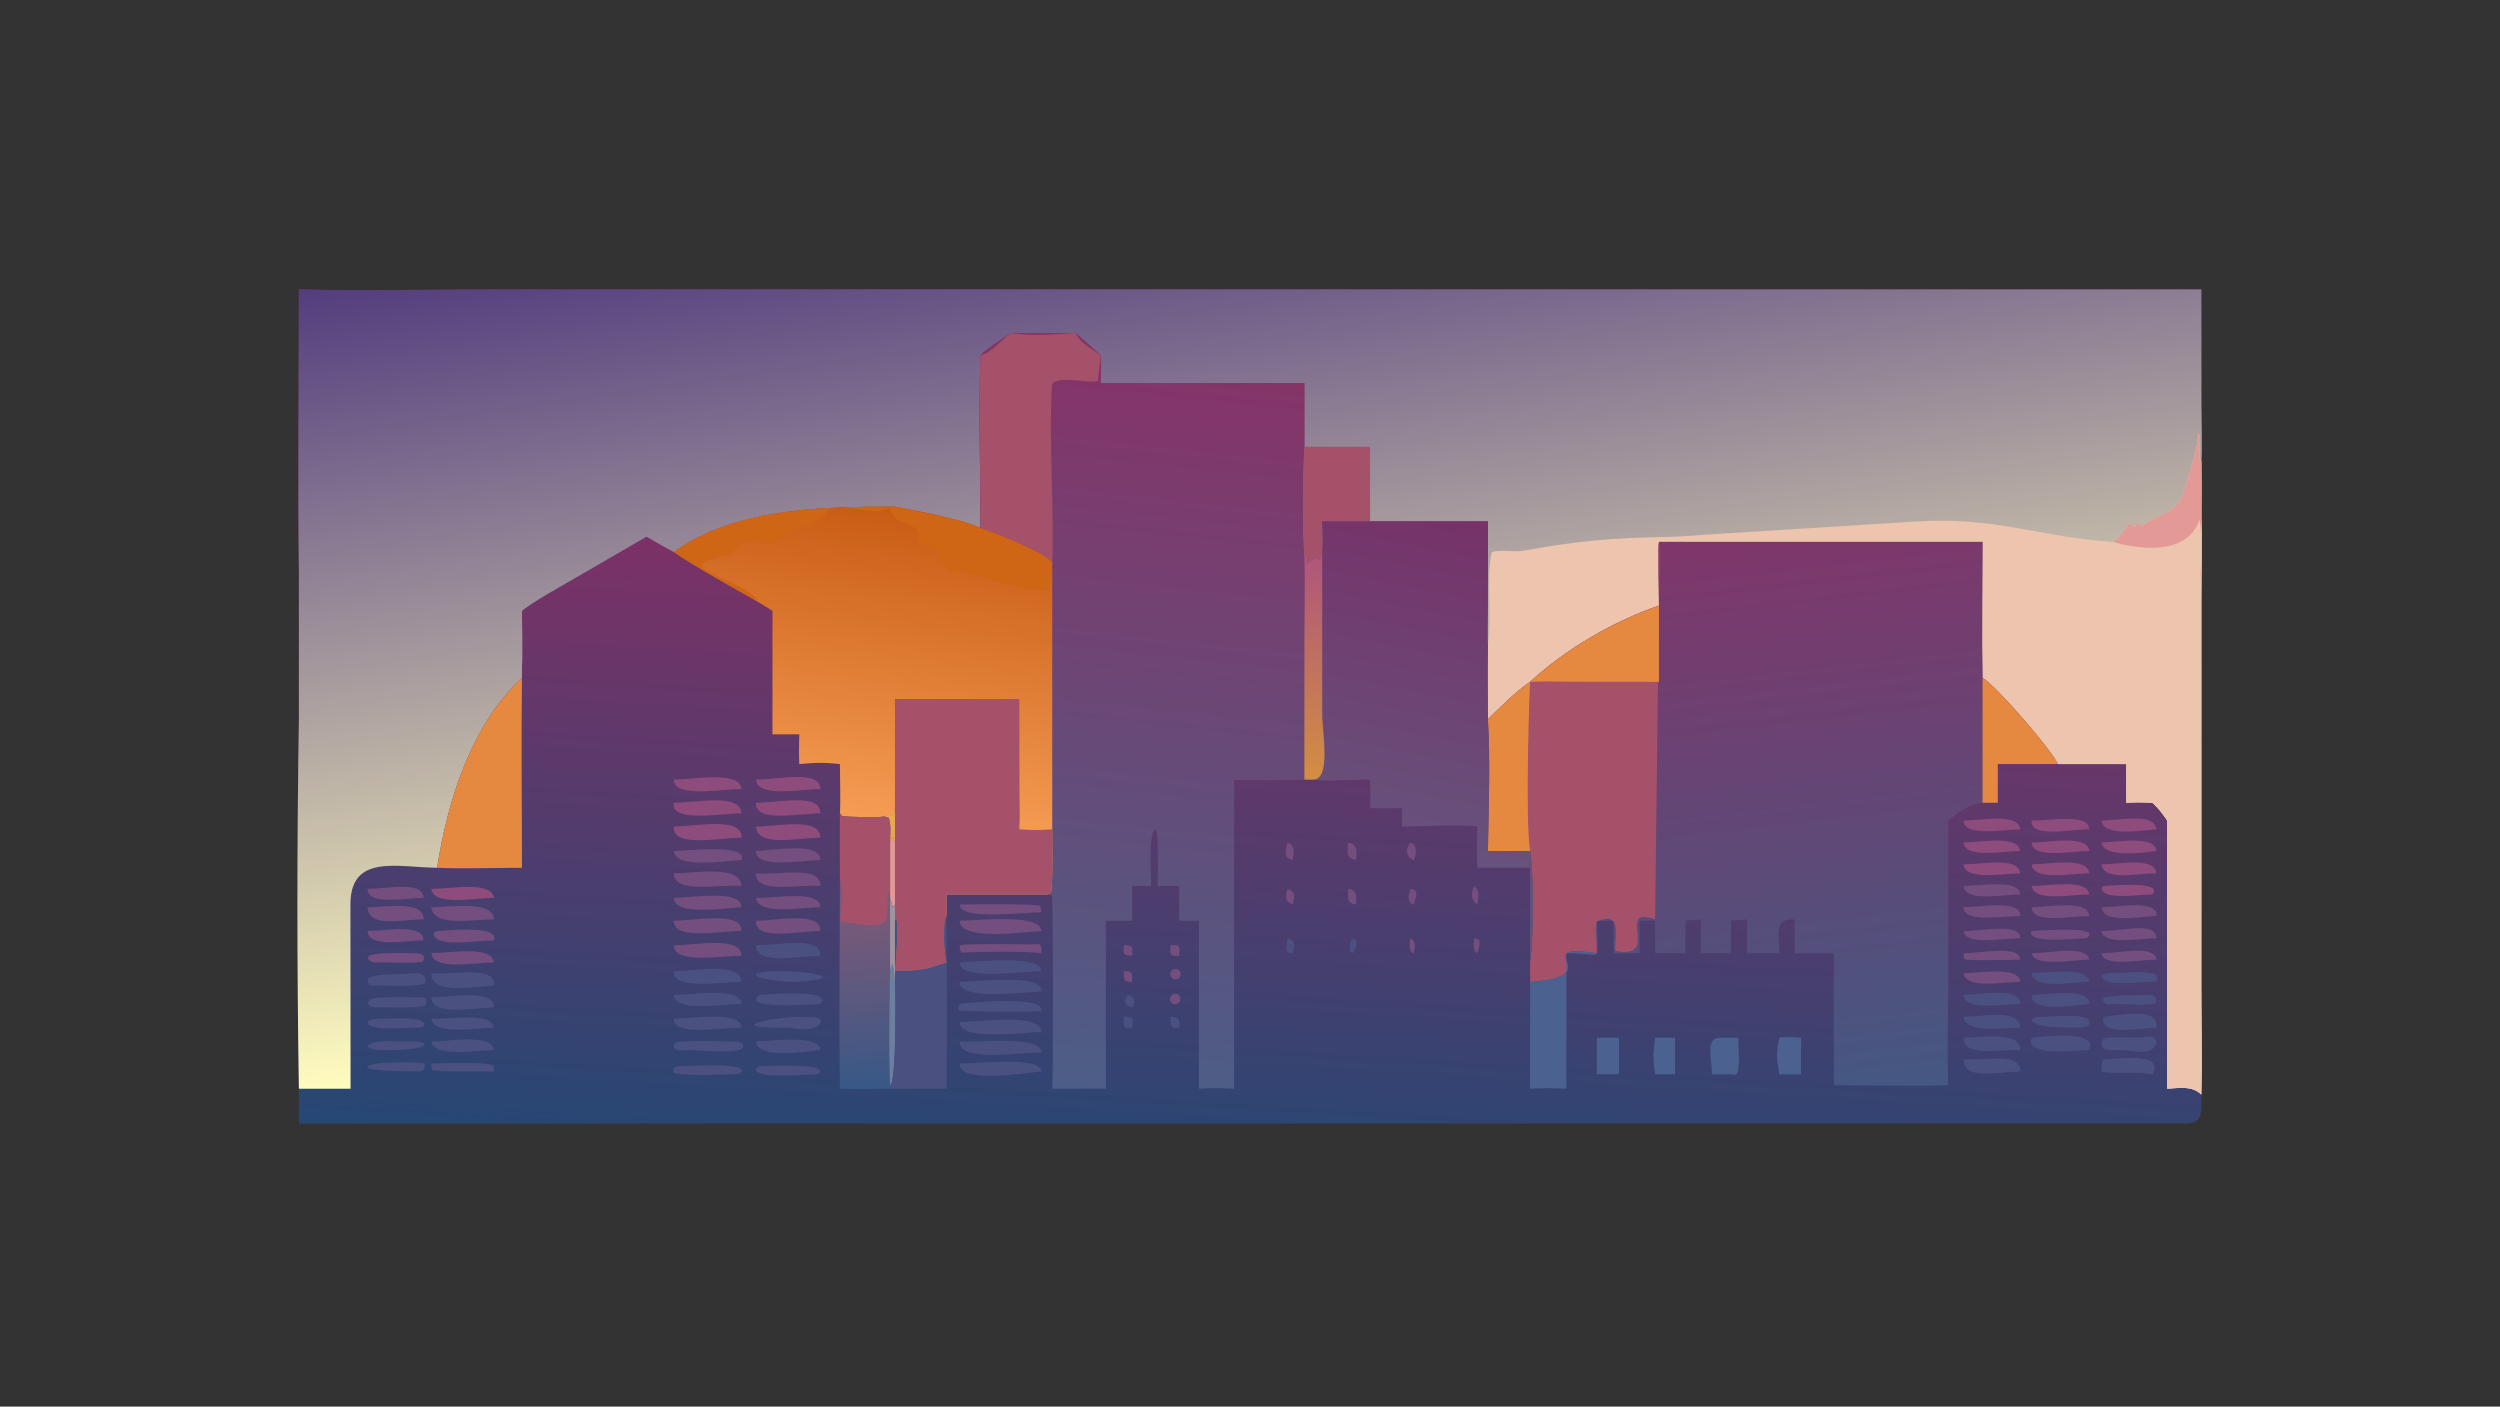<?xml version="1.0" encoding="UTF-8"?> <svg xmlns="http://www.w3.org/2000/svg" xmlns:xlink="http://www.w3.org/1999/xlink" width="3839" height="2160" viewBox="0 0 3839 2160"><rect x="0" y="0" width="3839" height="2160" fill="#333333" stroke="none"/><defs><linearGradient id="gradient_0" gradientUnits="userSpaceOnUse" x1="466.094" y1="209.923" x2="452.89" y2="428.718"><stop offset="0" stop-color="#7C3166"></stop><stop offset="1" stop-color="#264774"></stop></linearGradient></defs><path fill="url(#gradient_0)" transform="matrix(4.219 0 0 4.219 6.10352e-05 0)" d="M321.823 105.342L801.23 105.342L801.257 147.641C801.26 152.224 801.598 163.762 801.23 167.839C801.321 174.543 801.259 181.266 801.23 187.972C801.633 197.304 801.246 209.078 801.239 218.605L801.217 359.037C801.217 371.711 801.534 385.816 801.23 398.394C801.023 404.806 802.328 408.899 794.894 408.922L108.787 408.953L108.787 396.259C108.064 351.926 108.092 306.061 108.787 261.801L108.787 208.213C108.378 174.22 108.779 139.403 108.787 105.342C131.445 105.912 156.874 105.351 179.698 105.349L321.823 105.342Z"></path><defs><linearGradient id="gradient_1" gradientUnits="userSpaceOnUse" x1="427.542" y1="59.83" x2="468.498" y2="346.806"><stop offset="0" stop-color="#533D7E"></stop><stop offset="1" stop-color="#FFFCBF"></stop></linearGradient></defs><path fill="url(#gradient_1)" transform="matrix(4.219 0 0 4.219 6.10352e-05 0)" d="M321.823 105.342L801.23 105.342L801.257 147.641C801.26 152.224 801.598 163.762 801.23 167.839C801.321 174.543 801.259 181.266 801.23 187.972C801.633 197.304 801.246 209.078 801.239 218.605L801.217 359.037C801.217 371.711 801.534 385.816 801.23 398.394C797.722 395.055 793.351 396.038 788.815 396.259L788.815 298.661C786.986 296.004 785.778 294.367 783.406 292.169C779.902 292.023 777.41 291.994 773.912 292.169L773.912 278.097L749.027 278.097C746.363 272.552 726.839 249.873 721.6 246.709C721.281 230.556 721.584 213.445 721.6 197.216L603.817 197.216C603.371 199.479 603.856 216.881 603.817 220.438C586.95 226.306 570.09 236.113 556.922 248.173C551.468 251.913 546.359 257.169 541.563 261.801C541.538 252.81 541.427 243.661 541.563 234.684C541.27 232.538 541.52 223.372 541.525 220.74L541.563 189.742L498.677 189.742L481.234 189.742C481.287 192.571 481.537 198.347 481.234 200.925C480.835 201.851 480.139 204.44 480.39 204.065L480.4 203.655C478.592 202.663 477.366 203.837 476.019 204.992L475.48 204.831L475.277 200.804C475.104 201.45 474.881 202.199 474.753 202.837C473.992 193.901 474.039 171.672 474.753 162.625L474.753 139.48L400.686 139.48L400.686 129.421C398.043 126.832 394.443 123.964 391.539 121.236L368.098 121.236C365.97 122.44 358.012 127.606 356.845 129.421C356.204 148.954 356.844 172.288 356.845 192.22C349.612 188.847 334.101 186.11 325.738 184.435C299.414 184.36 267.428 184.958 245.251 200.925C241.748 199.064 238.72 197.39 235.334 195.329L207.853 211.265C202.161 214.584 195.091 218.392 189.981 222.314C189.996 228.243 190.31 237.26 189.981 242.933L189.981 246.709C171.477 263.783 162.847 291.683 159.098 315.845C144.993 315.74 127.61 310.612 127.547 329.063L127.594 396.259L108.787 396.259C108.064 351.926 108.092 306.061 108.787 261.801L108.787 208.213C108.378 174.22 108.779 139.403 108.787 105.342C131.445 105.912 156.874 105.351 179.698 105.349L321.823 105.342Z"></path><path fill="#EDC4AD" transform="matrix(4.219 0 0 4.219 6.10352e-05 0)" d="M768.866 197.216C770.539 196.929 773.68 192.156 774.885 190.596C776.528 190.692 776.31 193.314 777.731 190.534L777.852 190.292L779.619 191.485C784.909 186.922 792.571 187.171 794.776 178.974C796.039 174.28 800.733 161.637 799.904 157.652C801.973 158.731 799.336 165.611 801.23 167.839C801.321 174.543 801.259 181.266 801.23 187.972C801.633 197.304 801.246 209.078 801.239 218.605L801.217 359.037C801.217 371.711 801.534 385.816 801.23 398.394C797.722 395.055 793.351 396.038 788.815 396.259L788.815 298.661C786.986 296.004 785.778 294.367 783.406 292.169C779.902 292.023 777.41 291.994 773.912 292.169L773.912 278.097L749.027 278.097C746.363 272.552 726.839 249.873 721.6 246.709C721.281 230.556 721.584 213.445 721.6 197.216L603.817 197.216C603.371 199.479 603.856 216.881 603.817 220.438C586.95 226.306 570.09 236.113 556.922 248.173C551.468 251.913 546.359 257.169 541.563 261.801C541.538 252.81 541.427 243.661 541.563 234.684C543.212 225.063 540.825 210.968 542.865 201.148C544.167 199.913 551.944 200.897 553.713 200.576C574.706 196.771 586.265 195.822 606.62 195.423C614.354 195.272 621.885 194.451 629.591 194.058L696.721 189.869C726.062 187.794 742.561 195.564 768.866 197.216Z"></path><path fill="#E39996" transform="matrix(4.219 0 0 4.219 6.10352e-05 0)" d="M768.866 197.216C770.539 196.929 773.68 192.156 774.885 190.596C776.528 190.692 776.31 193.314 777.731 190.534L777.852 190.292L779.619 191.485C784.909 186.922 792.571 187.171 794.776 178.974C796.039 174.28 800.733 161.637 799.904 157.652C801.973 158.731 799.336 165.611 801.23 167.839C801.321 174.543 801.259 181.266 801.23 187.972L801.193 188.47C800.918 192.41 801.556 208.455 800.867 210.789C801.2 204.44 801.636 195.217 800.6 188.964C796.351 202.011 779.651 200.262 768.866 197.216Z"></path><path fill="#A45169" transform="matrix(4.219 0 0 4.219 6.10352e-05 0)" d="M474.753 162.625L498.677 162.625L498.677 189.742L481.234 189.742C481.287 192.571 481.537 198.347 481.234 200.925C480.835 201.851 480.139 204.44 480.39 204.065L480.4 203.655C478.592 202.663 477.366 203.837 476.019 204.992L475.48 204.831L475.277 200.804C475.104 201.45 474.881 202.199 474.753 202.837C473.992 193.901 474.039 171.672 474.753 162.625Z"></path><defs><linearGradient id="gradient_2" gradientUnits="userSpaceOnUse" x1="652.455" y1="192.277" x2="676.197" y2="398.313"><stop offset="0" stop-color="#80366A"></stop><stop offset="1" stop-color="#445882"></stop></linearGradient></defs><path fill="url(#gradient_2)" transform="matrix(4.219 0 0 4.219 6.10352e-05 0)" d="M603.817 197.216L721.6 197.216C721.584 213.445 721.281 230.556 721.6 246.709C726.839 249.873 746.363 272.552 749.027 278.097L727.133 278.097L727.133 292.169L721.6 292.169C716.335 292.838 713.241 295.424 709.108 298.661L709.083 359.136C709.053 370.716 708.715 383.471 709.108 395.008C695.956 395.415 680.864 394.993 667.506 395.008C667.504 379.091 667.316 362.816 667.506 346.932L653.158 346.932L653.158 334.612C644.813 334.46 647.885 340.523 647.626 346.932L635.869 346.932L635.869 334.612C633.958 334.777 631.907 334.996 630.008 335.111L630.008 346.932L619.046 346.932L619.046 334.612L613.485 335.111L613.485 346.932L602.421 346.932L602.421 335.111L596.792 335.111L596.792 346.932C593.675 346.973 590.4 347.079 587.297 346.932L587.297 335.111L581.213 335.111C581.416 338.52 581.74 343.542 581.213 346.932L581.213 346.932C555.225 343.17 586.172 355.625 556.922 357.361L556.922 350.297C558.226 340.81 558.355 319.196 556.922 309.755L541.563 309.755C541.818 294.937 542.49 276.526 541.563 261.801C546.359 257.169 551.468 251.913 556.922 248.173C570.09 236.113 586.95 226.306 603.817 220.438C603.856 216.881 603.371 199.479 603.817 197.216Z"></path><path fill="#A45169" transform="matrix(4.219 0 0 4.219 6.10352e-05 0)" d="M603.817 220.438C603.856 216.881 603.371 199.479 603.817 197.216C604.225 202.477 603.891 208.541 603.865 213.9L602.421 334.612C587.509 329.324 605.054 349.535 587.968 346.097C587.294 342 591.064 330.953 581.147 335.44C580.405 338.343 581.412 343.693 581.213 346.932C555.225 343.17 586.172 355.625 556.922 357.361L556.922 350.297C558.226 340.81 558.355 319.196 556.922 309.755L541.563 309.755C541.818 294.937 542.49 276.526 541.563 261.801C546.359 257.169 551.468 251.913 556.922 248.173C570.09 236.113 586.95 226.306 603.817 220.438Z"></path><path fill="#E68940" transform="matrix(4.219 0 0 4.219 6.10352e-05 0)" d="M603.817 220.438L603.817 248.173L573.099 248.139C568.035 248.126 561.874 247.879 556.922 248.173C556.786 248.364 554.999 297.917 556.922 309.755L541.563 309.755C541.818 294.937 542.49 276.526 541.563 261.801C546.359 257.169 551.468 251.913 556.922 248.173C570.09 236.113 586.95 226.306 603.817 220.438Z"></path><path fill="#E68940" transform="matrix(4.219 0 0 4.219 6.10352e-05 0)" d="M721.6 246.709C726.839 249.873 746.363 272.552 749.027 278.097L727.133 278.097L727.133 292.169L721.6 292.169L721.6 246.709Z"></path><defs><linearGradient id="gradient_3" gradientUnits="userSpaceOnUse" x1="436.717" y1="136.066" x2="408.481" y2="398.204"><stop offset="0" stop-color="#853468"></stop><stop offset="1" stop-color="#4C5E87"></stop></linearGradient></defs><path fill="url(#gradient_3)" transform="matrix(4.219 0 0 4.219 6.10352e-05 0)" d="M368.098 121.236L391.539 121.236C394.443 123.964 398.043 126.832 400.686 129.421L400.686 139.48L474.753 139.48L474.753 162.625C474.039 171.672 473.992 193.901 474.753 202.837C475.042 211.691 474.772 221.714 474.765 230.657L474.753 283.744C472.476 284.075 451.42 284.094 449.177 283.744L449.177 396.259C444.35 396.035 441.19 395.962 436.39 396.259L436.39 335.111C434.035 335.122 431.545 335.178 429.202 335.111L429.202 322.473L421.365 322.473C421.386 318.118 421.649 306.106 421.009 302.485L420.165 301.985C418.012 305.439 418.988 317.482 418.966 322.473L412.072 322.473L412.072 335.111L402.502 335.111L402.502 396.259L383.002 396.259C383.353 389.326 383.388 326.547 382.81 325.693L381.337 325.556L382.469 325.073C383.303 323.43 383.008 305.16 383.002 301.862L383.002 204.968L383.002 204.968C381.194 201.435 361.379 193.717 356.845 192.22C356.844 172.288 356.204 148.954 356.845 129.421C358.012 127.606 365.97 122.44 368.098 121.236Z"></path><path fill="#A45169" transform="matrix(4.219 0 0 4.219 6.10352e-05 0)" d="M391.539 121.236C392.816 124.821 397.967 127.17 400.686 129.421L399.533 138.639C395.459 139.696 386.012 136.58 382.913 139.728C381.663 160.63 383.726 183.673 383.002 204.968L383.002 204.968C381.194 201.435 361.379 193.717 356.845 192.22C356.844 172.288 356.204 148.954 356.845 129.421C361.526 128.046 364.445 123.557 368.098 121.236C377.657 122.488 381.96 121.695 391.539 121.236Z"></path><defs><linearGradient id="gradient_4" gradientUnits="userSpaceOnUse" x1="327.872" y1="186.008" x2="312.449" y2="296.754"><stop offset="0" stop-color="#C95C15"></stop><stop offset="1" stop-color="#F59C54"></stop></linearGradient></defs><path fill="url(#gradient_4)" transform="matrix(4.219 0 0 4.219 6.10352e-05 0)" d="M245.251 200.925C267.428 184.958 299.414 184.36 325.738 184.435C334.101 186.11 349.612 188.847 356.845 192.22C361.379 193.717 381.194 201.435 383.002 204.968L383.002 204.968L383.002 301.862C383.008 305.16 383.303 323.43 382.469 325.073L381.337 325.556L344.489 325.556L344.489 333.381C343.104 335.594 343.643 347.488 344.489 350.297C336.048 353.284 334.906 353.193 325.738 353.489C325.947 350.118 327.247 336.26 326.125 334.57L325.738 335.111L325.738 329.226C323.055 332.004 326.705 335.063 323.961 326.796L323.961 323.544L323.961 306.638C323.884 304.113 324.51 299.495 323.326 297.525L321.823 297.215C320.008 297.58 308.395 297.402 306.417 297.077L305.706 296.028C306.003 291.34 305.719 283.051 305.706 278.097C299.375 277.435 297.297 277.577 290.922 278.097C290.705 274.482 290.841 270.888 290.922 267.268L281.156 267.268L281.156 222.314L275.146 218.621C266.094 213.468 253.426 206.494 245.251 200.925Z"></path><path fill="#A45169" transform="matrix(4.219 0 0 4.219 6.10352e-05 0)" d="M325.738 254.416L371.022 254.416L371.052 285.577C371.057 290.402 371.277 297.168 371.022 301.862C375.53 302.159 378.464 302.185 383.002 301.862C383.008 305.16 383.303 323.43 382.469 325.073L381.337 325.556L344.489 325.556L344.489 333.381C343.104 335.594 343.643 347.488 344.489 350.297C336.048 353.284 334.906 353.193 325.738 353.489C325.947 350.118 327.247 336.26 326.125 334.57L325.738 335.111L325.738 329.226C323.055 332.004 326.705 335.063 323.961 326.796L323.961 323.544L323.961 306.638C323.884 304.113 324.51 299.495 323.326 297.525L321.823 297.215C324.105 295.365 325.078 298.809 325.738 294.157L325.738 254.416Z"></path><path fill="#E39996" transform="matrix(4.219 0 0 4.219 6.10352e-05 0)" d="M323.961 306.638C324.173 305.984 324.415 305.385 324.662 304.745L325.205 304.903L325.738 306.638L325.738 329.226C323.055 332.004 326.705 335.063 323.961 326.796L323.961 323.544L323.961 306.638Z"></path><path fill="#E8A94F" transform="matrix(4.219 0 0 4.219 6.10352e-05 0)" d="M321.823 297.215C324.105 295.365 325.078 298.809 325.738 294.157L325.738 306.638L325.205 304.903L324.662 304.745C324.415 305.385 324.173 305.984 323.961 306.638C323.884 304.113 324.51 299.495 323.326 297.525L321.823 297.215Z"></path><path fill="#CE6615" transform="matrix(4.219 0 0 4.219 6.10352e-05 0)" d="M245.251 200.925C267.428 184.958 299.414 184.36 325.738 184.435C334.101 186.11 349.612 188.847 356.845 192.22C361.379 193.717 381.194 201.435 383.002 204.968C382.439 207.19 382.485 211.713 381.875 214.74C372.843 216.229 351.508 207.27 346.895 207.943C343.56 208.429 341.829 201.375 339.693 199.693C335.877 196.689 333.779 199.742 334.297 193.784C332.228 189.046 324.914 191.858 323.961 184.435C319.662 188.296 308.594 183.401 301.867 185.042C294.599 194.725 292.777 189.323 287.381 193.566C283.089 203.76 270.483 191.607 266.648 201.83C240.425 206.463 267.39 209.139 275.625 218.18L275.146 218.621C266.094 213.468 253.426 206.494 245.251 200.925Z"></path><defs><linearGradient id="gradient_5" gradientUnits="userSpaceOnUse" x1="531.605" y1="188.588" x2="507.817" y2="308.949"><stop offset="0" stop-color="#763269"></stop><stop offset="1" stop-color="#66537D"></stop></linearGradient></defs><path fill="url(#gradient_5)" transform="matrix(4.219 0 0 4.219 6.10352e-05 0)" d="M498.677 189.742L541.563 189.742L541.525 220.74C541.52 223.372 541.27 232.538 541.563 234.684C541.427 243.661 541.538 252.81 541.563 261.801C542.49 276.526 541.818 294.937 541.563 309.755L556.922 309.755C558.355 319.196 558.226 340.81 556.922 350.297L556.922 350.297L556.922 315.845L537.699 315.845C537.462 311.479 537.678 305.337 537.699 300.839C533.209 299.976 515.869 300.83 510.324 300.839L510.324 294.157C506.527 294.234 502.494 294.161 498.677 294.157C498.887 290.657 498.759 287.246 498.677 283.744C493.114 283.654 482.288 284.516 477.655 283.744L474.753 283.744L474.765 230.657C474.772 221.714 475.042 211.691 474.753 202.837C474.881 202.199 475.104 201.45 475.277 200.804L475.48 204.831L476.019 204.992C477.366 203.837 478.592 202.663 480.4 203.655L480.39 204.065C480.139 204.44 480.835 201.851 481.234 200.925C481.537 198.347 481.287 192.571 481.234 189.742L498.677 189.742Z"></path><defs><linearGradient id="gradient_6" gradientUnits="userSpaceOnUse" x1="482.765" y1="282.75" x2="472.92" y2="204.15"><stop offset="0" stop-color="#D38E41"></stop><stop offset="1" stop-color="#AF567B"></stop></linearGradient></defs><path fill="url(#gradient_6)" transform="matrix(4.219 0 0 4.219 6.10352e-05 0)" d="M474.753 202.837C474.881 202.199 475.104 201.45 475.277 200.804L475.48 204.831L476.019 204.992C477.366 203.837 478.592 202.663 480.4 203.655L480.39 204.065C480.139 204.44 480.835 201.851 481.234 200.925L481.256 259.628C481.258 267.108 484.657 284.147 477.655 283.744L474.753 283.744L474.765 230.657C474.772 221.714 475.042 211.691 474.753 202.837Z"></path><defs><linearGradient id="gradient_7" gradientUnits="userSpaceOnUse" x1="312.38" y1="334.662" x2="316.8" y2="396.005"><stop offset="0" stop-color="#785979"></stop><stop offset="1" stop-color="#385886"></stop></linearGradient></defs><path fill="url(#gradient_7)" transform="matrix(4.219 0 0 4.219 6.10352e-05 0)" d="M305.706 296.028L306.417 297.077C308.395 297.402 320.008 297.58 321.823 297.215L323.326 297.525C324.51 299.495 323.884 304.113 323.961 306.638L323.961 323.544L323.961 326.796C326.705 335.063 323.055 332.004 325.738 329.226L325.738 335.111L325.738 357.361C326.017 361.672 326.283 394.318 323.961 395.008L323.961 396.259C317.932 396.309 311.718 396.443 305.706 396.259C305.31 371.04 305.685 344.805 305.706 319.501L305.706 296.028Z"></path><path fill="#A45169" transform="matrix(4.219 0 0 4.219 6.10352e-05 0)" d="M305.706 296.028L306.417 297.077C308.395 297.402 320.008 297.58 321.823 297.215L323.326 297.525C324.51 299.495 323.884 304.113 323.961 306.638L323.961 323.544C320.337 332.211 330.128 340.522 305.706 335.111C306.423 326.76 307.411 328.95 305.706 319.501L305.706 296.028Z"></path><path fill="#6D7FA0" transform="matrix(4.219 0 0 4.219 6.10352e-05 0)" d="M323.961 353.489C325.345 346.934 325.17 355.441 325.738 357.361C326.017 361.672 326.283 394.318 323.961 395.008C323.438 381.298 323.773 367.214 323.961 353.489Z"></path><path fill="#A0959F" transform="matrix(4.219 0 0 4.219 6.10352e-05 0)" d="M325.738 329.226L325.738 335.111L325.738 357.361C325.17 355.441 325.345 346.934 323.961 353.489L323.961 326.796C326.705 335.063 323.055 332.004 325.738 329.226Z"></path><path fill="#E68940" transform="matrix(4.219 0 0 4.219 6.10352e-05 0)" d="M189.981 246.709C189.665 269.49 189.984 292.991 189.981 315.845C181.265 315.859 167.451 316.279 159.098 315.845C162.847 291.683 171.477 263.783 189.981 246.709Z"></path><path fill="#4A5181" transform="matrix(4.219 0 0 4.219 6.10352e-05 0)" d="M344.489 333.381C344.621 354.018 344.746 375.66 344.489 396.259L323.961 396.259L323.961 395.008C326.283 394.318 326.017 361.672 325.738 357.361L325.738 335.111L326.125 334.57C327.247 336.26 325.947 350.118 325.738 353.489C334.906 353.193 336.048 353.284 344.489 350.297C343.643 347.488 343.104 335.594 344.489 333.381Z"></path><path fill="#4B6291" transform="matrix(4.219 0 0 4.219 6.10352e-05 0)" d="M581.213 346.932L581.213 346.932L580.599 347.553C576.763 347.173 573.965 346.972 570.117 346.932L570.117 396.259C565.223 396.008 561.827 396.005 556.922 396.259L556.922 350.297L556.922 350.297L556.922 357.361C586.172 355.625 555.225 343.17 581.213 346.932Z"></path><path fill="#4B6291" transform="matrix(4.219 0 0 4.219 6.10352e-05 0)" d="M627.221 377.701L632.695 377.701C632.63 380.715 633.628 389.403 631.84 391.159L630.008 390.998L623.077 390.998C623.008 383.663 620.331 377.219 627.221 377.701Z"></path><path fill="#4B6291" transform="matrix(4.219 0 0 4.219 6.10352e-05 0)" d="M647.626 377.701C649.908 377.316 653.198 377.523 655.535 377.701L655.535 390.998C652.557 391.163 650.582 391.122 647.626 390.998C646.589 384.802 646.411 383.867 647.626 377.701Z"></path><path fill="#4B6291" transform="matrix(4.219 0 0 4.219 6.10352e-05 0)" d="M602.421 377.701L609.676 377.701L609.676 390.998L602.421 390.998C601.523 384.969 601.651 383.744 602.421 377.701Z"></path><path fill="#4B6291" transform="matrix(4.219 0 0 4.219 6.10352e-05 0)" d="M581.213 377.701L589.262 377.701L589.262 390.998L581.213 390.998L581.213 377.701Z"></path><path fill="#4A5181" transform="matrix(4.219 0 0 4.219 6.10352e-05 0)" d="M349.264 371.996C356.852 371.994 378.732 368.505 379.055 375.553C371.82 375.82 349.572 379.018 349.264 371.996Z"></path><path fill="#8E4C7D" transform="matrix(4.219 0 0 4.219 6.10352e-05 0)" d="M245.251 300.839C253.405 300.795 270.325 297.096 269.876 304.894C261.754 304.914 244.416 308.673 245.251 300.839Z"></path><path fill="#4A5181" transform="matrix(4.219 0 0 4.219 6.10352e-05 0)" d="M349.264 379.083C356.556 379.601 378.845 376.729 379.055 383.055C371.103 383.072 349.011 386.736 349.264 379.083Z"></path><path fill="#4A5181" transform="matrix(4.219 0 0 4.219 6.10352e-05 0)" d="M349.264 387.13C355.363 387.122 379.05 384.301 379.055 389.968C373.191 390.551 348.967 394.527 349.264 387.13Z"></path><path fill="#4A5181" transform="matrix(4.219 0 0 4.219 6.10352e-05 0)" d="M349.264 357.361C355.5 357.337 379.925 354.233 379.055 360.861C371.859 361.038 349.32 364.342 349.264 357.361Z"></path><path fill="#734E7E" transform="matrix(4.219 0 0 4.219 6.10352e-05 0)" d="M349.264 344.063C352.93 343.213 372.356 343.912 378.414 343.638C379.295 345.021 379.002 345.032 379.055 346.932C369.672 346.066 359.506 346.392 350.116 346.712C349.259 345.986 349.456 345.446 349.264 344.063Z"></path><path fill="#8E4C7D" transform="matrix(4.219 0 0 4.219 6.10352e-05 0)" d="M245.251 292.169C253.36 292.212 269.464 288.517 269.876 296.028C262.936 295.994 243.84 299.588 245.251 292.169Z"></path><path fill="#4A5181" transform="matrix(4.219 0 0 4.219 6.10352e-05 0)" d="M349.264 365.4C353.835 364.884 380.566 362.171 379.055 368.12C374.428 368.142 352.151 368.426 349.075 367.732L348.663 366.975L349.264 365.4Z"></path><path fill="#4A5181" transform="matrix(4.219 0 0 4.219 6.10352e-05 0)" d="M739.424 377.701C743.576 377.206 763.618 374.641 760.441 382.183C756.672 382.157 736.83 384.875 739.424 377.701Z"></path><path fill="#734E7E" transform="matrix(4.219 0 0 4.219 6.10352e-05 0)" d="M275.146 335.111C283.046 335.141 298.7 331.494 298.59 338.883C290.723 338.84 274.675 342.627 275.146 335.111Z"></path><path fill="#4A5181" transform="matrix(4.219 0 0 4.219 6.10352e-05 0)" d="M349.264 350.297C355.474 350.148 378.918 347.316 379.055 353.489C371.643 353.467 349.51 357.132 349.264 350.297Z"></path><path fill="#734E7E" transform="matrix(4.219 0 0 4.219 6.10352e-05 0)" d="M349.264 335.111C355.668 335.091 378.809 332.318 379.055 338.883C371.723 339.308 349.381 342.499 349.264 335.111Z"></path><path fill="#8E4C7D" transform="matrix(4.219 0 0 4.219 6.10352e-05 0)" d="M275.146 300.839C283.202 300.815 298.507 297.28 298.59 304.894C290.216 304.905 275.856 308.492 275.146 300.839Z"></path><path fill="#4A5181" transform="matrix(4.219 0 0 4.219 6.10352e-05 0)" d="M778.743 377.701C781.037 377.352 784.274 376.443 784.975 379.296C783.538 384.668 776.971 382.374 772.367 382.183C769.68 382.207 762.855 383.124 765.404 378.135C767.751 377.258 775.757 377.643 778.743 377.701Z"></path><path fill="#734E7E" transform="matrix(4.219 0 0 4.219 6.10352e-05 0)" d="M245.251 335.111C253.036 335.098 270.175 331.499 269.876 338.883C262.008 338.784 245.099 342.395 245.251 335.111Z"></path><path fill="#4A5181" transform="matrix(4.219 0 0 4.219 6.10352e-05 0)" d="M289.373 370.083C291.762 370.367 296.885 369.915 298.555 370.817L298.798 371.887C297.276 375.987 290.381 374.362 286.707 374.048C266.495 374.368 274.289 371.277 289.373 370.083Z"></path><path fill="#8E4C7D" transform="matrix(4.219 0 0 4.219 6.10352e-05 0)" d="M275.146 292.169C283.25 292.213 298.778 288.453 298.59 296.028C290.729 296.021 274.836 299.619 275.146 292.169Z"></path><path fill="#4A5181" transform="matrix(4.219 0 0 4.219 6.10352e-05 0)" d="M275.146 344.063C283.134 344.095 298.73 340.423 298.59 347.89C290.574 347.921 275.382 351.511 275.146 344.063Z"></path><path fill="#4A5181" transform="matrix(4.219 0 0 4.219 6.10352e-05 0)" d="M156.996 354.229C165.199 354.895 180.528 351.256 179.788 358.672C172.293 359.147 156.728 362.139 156.996 354.229Z"></path><path fill="#734E7E" transform="matrix(4.219 0 0 4.219 6.10352e-05 0)" d="M245.251 317.868C252.995 317.844 269.523 314.642 269.876 322.473C261.093 321.724 245.363 325.481 245.251 317.868Z"></path><path fill="#4A5181" transform="matrix(4.219 0 0 4.219 6.10352e-05 0)" d="M765.645 370.083C771.915 369.496 785.747 366.325 784.919 374.048C778.417 374.228 764.123 377.419 765.645 370.083Z"></path><path fill="#4A5181" transform="matrix(4.219 0 0 4.219 6.10352e-05 0)" d="M765.645 385.56C769.767 385.607 788.248 382.561 783.406 390.998C776.913 389.878 769.564 390.966 765.149 390.09L764.83 389.388C764.888 387.533 764.903 387.273 765.645 385.56Z"></path><path fill="#4A5181" transform="matrix(4.219 0 0 4.219 6.10352e-05 0)" d="M276.523 362.13C278.501 361.986 304.066 359.704 298.59 365.4C294.599 365.638 277.398 366.878 275.306 364.19L275.525 362.719L276.523 362.13Z"></path><path fill="#4A5181" transform="matrix(4.219 0 0 4.219 6.10352e-05 0)" d="M265.486 379.083C267.338 378.922 268.988 378.931 270.517 380.05L270.318 381.542C267.437 383.525 255.829 382.399 251.605 382.183C249.804 382.261 243.24 383.255 245.895 379.394C250.767 378.624 260.18 379.013 265.486 379.083Z"></path><path fill="#4A5181" transform="matrix(4.219 0 0 4.219 6.10352e-05 0)" d="M245.251 353.489C253.027 353.459 269.457 349.975 269.876 357.361C263.012 357.387 244.645 360.55 245.251 353.489Z"></path><path fill="#734E7E" transform="matrix(4.219 0 0 4.219 6.10352e-05 0)" d="M245.251 344.063C252.953 344.04 269.986 340.531 269.876 347.89C262.66 347.882 245.199 351.036 245.251 344.063Z"></path><path fill="#734E7E" transform="matrix(4.219 0 0 4.219 6.10352e-05 0)" d="M275.146 317.868C284.11 318.693 298.545 314.644 298.59 322.473C290.285 321.828 274.837 325.481 275.146 317.868Z"></path><path fill="#8E4C7D" transform="matrix(4.219 0 0 4.219 6.10352e-05 0)" d="M245.251 283.744C252.565 283.728 269.391 280.394 269.876 287.18C262.6 287.16 245.263 290.605 245.251 283.744Z"></path><path fill="#734E7E" transform="matrix(4.219 0 0 4.219 6.10352e-05 0)" d="M245.251 309.755C249.531 309.683 272.609 306.954 269.876 313.067C263.135 313.339 245.954 316.316 245.251 309.755Z"></path><path fill="#8E4C7D" transform="matrix(4.219 0 0 4.219 6.10352e-05 0)" d="M275.146 283.744C282.919 283.808 298.549 280.033 298.59 287.18C291.372 287.226 275.632 290.471 275.146 283.744Z"></path><path fill="#734E7E" transform="matrix(4.219 0 0 4.219 6.10352e-05 0)" d="M349.264 329.226C352.882 329.146 377.012 328.83 378.65 329.765L379.055 332.03C372.516 332.008 349.382 335.141 349.264 329.226Z"></path><path fill="#734E7E" transform="matrix(4.219 0 0 4.219 6.10352e-05 0)" d="M275.146 309.755C281.969 309.425 298.718 306.302 298.59 313.067C291.697 313.096 275.047 316.308 275.146 309.755Z"></path><path fill="#734E7E" transform="matrix(4.219 0 0 4.219 6.10352e-05 0)" d="M245.251 326.796C252.167 326.773 269.808 323.53 269.876 330.222C263.114 330.553 245.452 333.452 245.251 326.796Z"></path><path fill="#4A5181" transform="matrix(4.219 0 0 4.219 6.10352e-05 0)" d="M156.996 363.031C163.827 362.983 180.076 359.823 179.788 366.632C172.694 366.832 157.142 369.979 156.996 363.031Z"></path><path fill="#4A5181" transform="matrix(4.219 0 0 4.219 6.10352e-05 0)" d="M284.109 353.489C296.331 353.447 308.583 356.37 289.373 357.361C277.335 357.257 267.045 353.478 284.109 353.489Z"></path><path fill="#4A5181" transform="matrix(4.219 0 0 4.219 6.10352e-05 0)" d="M245.251 370.777C251.931 370.829 269.561 367.595 269.876 374.048C262.626 373.856 245.171 377.423 245.251 370.777Z"></path><path fill="#4A5181" transform="matrix(4.219 0 0 4.219 6.10352e-05 0)" d="M249.268 388.044C252.861 387.782 267.435 387.058 269.914 389.164L269.866 390.087C268.746 391.197 269.097 390.868 267.157 390.998C262.205 391.097 249.03 391.768 245.116 390.473L245.035 389.052C246.15 387.81 247.704 388.049 249.268 388.044Z"></path><path fill="#4A5181" transform="matrix(4.219 0 0 4.219 6.10352e-05 0)" d="M714.651 385.56C722.408 386.191 735.552 382.795 735.308 389.968C727.005 390.032 715.179 393.521 714.651 385.56Z"></path><path fill="#4A5181" transform="matrix(4.219 0 0 4.219 6.10352e-05 0)" d="M275.146 379.083C280.368 378.905 298.427 376.416 298.59 382.183C292.586 382.887 275.84 385.555 275.146 379.083Z"></path><path fill="#4A5181" transform="matrix(4.219 0 0 4.219 6.10352e-05 0)" d="M245.251 362.13C252.024 362.109 269.578 359.03 269.876 365.4C262.795 365.43 245.695 368.649 245.251 362.13Z"></path><path fill="#734E7E" transform="matrix(4.219 0 0 4.219 6.10352e-05 0)" d="M159.098 338.883C162.761 338.735 181.953 336.538 179.788 342.273C173.996 342.238 156.818 345.257 157.943 339.359L159.098 338.883Z"></path><path fill="#4A5181" transform="matrix(4.219 0 0 4.219 6.10352e-05 0)" d="M149.852 354.229C152.593 354.249 154.968 354.106 154.859 357.637C152.722 359.373 141.944 358.709 138.411 358.672C136.237 358.727 133.019 359.246 134.023 356.132C136.27 354.255 145.39 354.862 149.852 354.229Z"></path><path fill="#734E7E" transform="matrix(4.219 0 0 4.219 6.10352e-05 0)" d="M156.996 346.932C163.76 346.902 179.123 343.948 179.788 350.297C172.726 350.336 157.789 353.411 156.996 346.932Z"></path><path fill="#4A5181" transform="matrix(4.219 0 0 4.219 6.10352e-05 0)" d="M744.386 370.083C748.336 369.931 756.684 369.059 759.927 370.864C761.646 373.625 759.021 373.802 756.847 374.048C752.558 373.799 742.119 374.52 739.545 371.557L739.604 370.796C740.968 369.93 742.716 370.11 744.386 370.083Z"></path><path fill="#734E7E" transform="matrix(4.219 0 0 4.219 6.10352e-05 0)" d="M275.146 326.796C282.028 326.992 298.635 323.728 298.59 330.222C291.644 330.227 275.86 333.293 275.146 326.796Z"></path><path fill="#734E7E" transform="matrix(4.219 0 0 4.219 6.10352e-05 0)" d="M156.996 330.222C163.528 330.18 179.563 327.539 179.788 334.612C172.35 334.594 157.837 337.583 156.996 330.222Z"></path><path fill="#4A5181" transform="matrix(4.219 0 0 4.219 6.10352e-05 0)" d="M152.898 363.031C154.922 362.914 155.616 363.88 154.98 365.827C152.979 367.16 140.247 366.597 136.759 366.632C134.822 366.544 133.144 366.05 134.534 363.864C137.18 362.434 148.938 363.027 152.898 363.031Z"></path><path fill="#734E7E" transform="matrix(4.219 0 0 4.219 6.10352e-05 0)" d="M133.769 330.222C140.454 330.185 154.166 327.559 154.179 334.612C146.206 334.644 134.188 337.865 133.769 330.222Z"></path><path fill="#8E4C7D" transform="matrix(4.219 0 0 4.219 6.10352e-05 0)" d="M156.996 323.544C163.878 323.558 178.967 320.518 179.788 326.796C172.718 326.769 157.936 329.946 156.996 323.544Z"></path><path fill="#4A5181" transform="matrix(4.219 0 0 4.219 6.10352e-05 0)" d="M739.424 362.13C745.637 362.105 760.368 359.293 760.441 365.4C754.204 365.951 739.469 368.641 739.424 362.13Z"></path><path fill="#4A5181" transform="matrix(4.219 0 0 4.219 6.10352e-05 0)" d="M714.651 377.701C720.62 377.661 735.44 375.089 735.308 382.183C727.549 381.783 714.891 384.885 714.651 377.701Z"></path><path fill="#4A5181" transform="matrix(4.219 0 0 4.219 6.10352e-05 0)" d="M156.996 370.777C163.704 371.134 178.863 368.151 179.788 374.048C173.018 374.074 158.162 377.014 156.996 370.777Z"></path><path fill="#4A5181" transform="matrix(4.219 0 0 4.219 6.10352e-05 0)" d="M156.996 379.083C163.571 379.045 179.077 376.116 179.788 382.183C173.289 382.226 158.1 385.041 156.996 379.083Z"></path><path fill="#8E4C7D" transform="matrix(4.219 0 0 4.219 6.10352e-05 0)" d="M739.424 298.661C745.81 298.847 760.322 295.794 760.441 301.862C753.452 301.81 739.027 305.164 739.424 298.661Z"></path><path fill="#734E7E" transform="matrix(4.219 0 0 4.219 6.10352e-05 0)" d="M764.837 338.883C772.652 338.944 784.593 335.194 784.919 341.506C778.611 341.486 765.64 344.19 764.837 338.883Z"></path><path fill="#4A5181" transform="matrix(4.219 0 0 4.219 6.10352e-05 0)" d="M136.759 387.13C141.653 386.628 148.551 386.456 153.484 386.914C155.378 387.09 154.83 389.642 152.898 389.968C152.379 389.976 124.507 389.928 136.759 387.13Z"></path><path fill="#734E7E" transform="matrix(4.219 0 0 4.219 6.10352e-05 0)" d="M714.651 338.883C721.686 338.927 735.182 335.701 735.308 341.506C728.753 341.439 715.457 344.279 714.651 338.883Z"></path><path fill="#734E7E" transform="matrix(4.219 0 0 4.219 6.10352e-05 0)" d="M133.769 323.544C140.434 323.493 154.093 320.467 154.179 326.796C147.502 326.796 133.866 329.845 133.769 323.544Z"></path><path fill="#8E4C7D" transform="matrix(4.219 0 0 4.219 6.10352e-05 0)" d="M714.651 314.62C721.352 314.591 734.706 311.723 735.308 317.868C728.717 317.89 715.397 320.666 714.651 314.62Z"></path><path fill="#4A5181" transform="matrix(4.219 0 0 4.219 6.10352e-05 0)" d="M276.523 388.044C280.467 388.015 297.348 387.02 298.636 389.827L298.188 390.64L296.708 390.998C293.339 391.117 277.061 392.649 275.097 389.65L275.429 388.573L276.523 388.044Z"></path><path fill="#734E7E" transform="matrix(4.219 0 0 4.219 6.10352e-05 0)" d="M764.837 330.222C770.88 330.186 785.428 327.254 784.919 333.381C778.486 333.546 765.677 336.454 764.837 330.222Z"></path><path fill="#4A5181" transform="matrix(4.219 0 0 4.219 6.10352e-05 0)" d="M770.544 354.229C774.25 354.036 781.55 353.175 784.563 354.746C786.299 357.189 784.46 357.319 782.278 357.361C778.822 357.338 765.609 359.289 764.829 355.291L765.238 354.797C766.944 353.956 768.629 354.18 770.544 354.229Z"></path><path fill="#734E7E" transform="matrix(4.219 0 0 4.219 6.10352e-05 0)" d="M133.769 338.883C140.428 338.844 153.928 335.912 154.179 342.273C147.657 342.316 134.117 345.178 133.769 338.883Z"></path><path fill="#4A5181" transform="matrix(4.219 0 0 4.219 6.10352e-05 0)" d="M782.278 362.13C784.173 362.146 785.182 363.182 784.486 365.035C782.451 366.235 772 365.417 768.866 365.4C766.847 365.637 766.568 365.754 765.373 364.292L765.559 363.337C767.686 361.998 778.868 362.294 782.278 362.13Z"></path><path fill="#734E7E" transform="matrix(4.219 0 0 4.219 6.10352e-05 0)" d="M739.424 338.883C739.82 338.849 766.755 336.675 759.257 341.506C756.514 341.552 737.002 343.632 739.424 338.883Z"></path><path fill="#734E7E" transform="matrix(4.219 0 0 4.219 6.10352e-05 0)" d="M739.424 330.222C745.869 330.183 759.987 327.277 760.441 333.381C753.756 333.398 739.817 336.444 739.424 330.222Z"></path><path fill="#8E4C7D" transform="matrix(4.219 0 0 4.219 6.10352e-05 0)" d="M764.837 298.661C771.627 298.634 784.095 295.647 784.919 301.862C779.209 302.363 765.412 304.557 764.837 298.661Z"></path><path fill="#4A5181" transform="matrix(4.219 0 0 4.219 6.10352e-05 0)" d="M714.651 370.083C721.949 370.042 734.935 366.969 735.308 374.048C729.773 374.079 715.397 376.302 714.651 370.083Z"></path><path fill="#8E4C7D" transform="matrix(4.219 0 0 4.219 6.10352e-05 0)" d="M739.424 306.638C745.835 306.65 759.986 303.702 760.441 309.755C753.84 309.727 739.84 312.772 739.424 306.638Z"></path><path fill="#4A5181" transform="matrix(4.219 0 0 4.219 6.10352e-05 0)" d="M739.424 354.229C745.946 354.182 759.206 351.418 760.441 357.361C753.776 357.43 740.477 360.315 739.424 354.229Z"></path><path fill="#734E7E" transform="matrix(4.219 0 0 4.219 6.10352e-05 0)" d="M149.852 346.932C151.769 346.788 155.702 347.083 153.82 350.069C151.271 350.66 141.698 350.332 138.411 350.297C136.167 350.268 135.301 350.686 133.929 348.885L134.057 348.129C136.241 346.444 146.724 346.952 149.852 346.932Z"></path><path fill="#8E4C7D" transform="matrix(4.219 0 0 4.219 6.10352e-05 0)" d="M739.424 314.62C745.929 314.599 759.824 311.717 760.441 317.868C753.808 317.904 740.252 320.75 739.424 314.62Z"></path><path fill="#4A5181" transform="matrix(4.219 0 0 4.219 6.10352e-05 0)" d="M714.651 362.13C721.142 362.011 735.176 359.09 735.308 365.4C729.044 365.426 715.278 368.152 714.651 362.13Z"></path><path fill="#8E4C7D" transform="matrix(4.219 0 0 4.219 6.10352e-05 0)" d="M764.837 314.62C771.544 314.578 784.097 311.748 784.919 317.868C778.057 317.817 765.817 320.88 764.837 314.62Z"></path><path fill="#8E4C7D" transform="matrix(4.219 0 0 4.219 6.10352e-05 0)" d="M714.651 306.638C721.193 306.601 734.336 303.82 735.308 309.755C728.785 309.784 715.222 312.539 714.651 306.638Z"></path><path fill="#8E4C7D" transform="matrix(4.219 0 0 4.219 6.10352e-05 0)" d="M714.651 298.661C721.213 298.63 734.787 295.763 735.308 301.862C728.862 301.898 715.268 304.709 714.651 298.661Z"></path><path fill="#734E7E" transform="matrix(4.219 0 0 4.219 6.10352e-05 0)" d="M764.837 346.932C771.96 347.003 784.001 343.661 784.919 349.294C778.439 349.225 765.8 352.219 764.837 346.932Z"></path><path fill="#4A5181" transform="matrix(4.219 0 0 4.219 6.10352e-05 0)" d="M145.209 379.083C160.277 378.296 155.483 382.411 142.521 382.183C139.192 382.218 137.114 382.537 134.049 381.152L133.883 380.56C136.447 378.462 141.954 378.996 145.209 379.083Z"></path><path fill="#4A5181" transform="matrix(4.219 0 0 4.219 6.10352e-05 0)" d="M139.616 370.777C143.196 370.871 152.408 369.809 154.465 372.496L154.284 373.473C153.166 374.301 151.372 374.053 149.852 374.048C146.347 373.989 135.797 375.198 133.857 372.603L134.163 371.447C135.446 370.736 138.021 370.833 139.616 370.777Z"></path><path fill="#8E4C7D" transform="matrix(4.219 0 0 4.219 6.10352e-05 0)" d="M739.424 322.473C745.782 322.492 759.446 319.683 760.441 325.556C753.662 325.519 740.718 328.481 739.424 322.473Z"></path><path fill="#734E7E" transform="matrix(4.219 0 0 4.219 6.10352e-05 0)" d="M739.424 346.932C746.015 346.989 759.515 343.721 760.441 349.294C754.242 349.293 740.379 352.151 739.424 346.932Z"></path><path fill="#734E7E" transform="matrix(4.219 0 0 4.219 6.10352e-05 0)" d="M714.651 330.222C720.979 330.19 735.447 327.292 735.308 333.381C729.343 333.407 714.827 336.074 714.651 330.222Z"></path><path fill="#4A5181" transform="matrix(4.219 0 0 4.219 6.10352e-05 0)" d="M156.996 387.13C160.634 386.994 177.776 386.424 179.655 387.897L179.788 389.968C176.537 389.973 158.547 390.284 157.21 389.406L156.996 387.13Z"></path><path fill="#8E4C7D" transform="matrix(4.219 0 0 4.219 6.10352e-05 0)" d="M764.837 306.638C771.107 306.611 784.408 303.857 784.919 309.755C779.588 310.414 765.793 312.338 764.837 306.638Z"></path><path fill="#734E7E" transform="matrix(4.219 0 0 4.219 6.10352e-05 0)" d="M714.651 346.932C721.119 346.975 735.06 343.801 735.308 349.294C732.414 349.268 716.217 349.848 714.902 349.092L714.651 346.932Z"></path><path fill="#734E7E" transform="matrix(4.219 0 0 4.219 6.10352e-05 0)" d="M714.651 322.473C720.674 322.447 734.933 319.783 735.308 325.556C728.706 325.532 715.447 328.493 714.651 322.473Z"></path><path fill="#734E7E" transform="matrix(4.219 0 0 4.219 6.10352e-05 0)" d="M714.651 354.229C720.785 354.204 734.905 351.501 735.308 357.361C728.797 357.395 715.695 360.143 714.651 354.229Z"></path><path fill="#8E4C7D" transform="matrix(4.219 0 0 4.219 6.10352e-05 0)" d="M765.645 322.473C767.952 322.463 787.685 320.339 783.406 325.556C778.79 325.482 765.054 327.926 764.937 323.125L765.645 322.473Z"></path><path fill="#734E7E" transform="matrix(4.219 0 0 4.219 6.10352e-05 0)" d="M425.994 344.063C429.607 343.663 429.419 344.583 429.202 347.89C425.657 348.255 425.894 347.295 425.994 344.063Z"></path><path fill="#4A5181" transform="matrix(4.219 0 0 4.219 6.10352e-05 0)" d="M409.045 370.083C412.635 369.994 412.573 370.717 412.072 374.048C408.572 374.66 409.049 373.062 409.045 370.083Z"></path><path fill="#734E7E" transform="matrix(4.219 0 0 4.219 6.10352e-05 0)" d="M513.261 323.544C516.879 323.756 515.221 326.621 514.57 329.226C511.75 328.453 512.83 325.746 513.261 323.544Z"></path><path fill="#734E7E" transform="matrix(4.219 0 0 4.219 6.10352e-05 0)" d="M490.727 323.544C494.208 323.973 493.639 326.197 493.583 329.226C490.019 328.81 490.548 326.585 490.727 323.544Z"></path><path fill="#734E7E" transform="matrix(4.219 0 0 4.219 6.10352e-05 0)" d="M409.045 344.063C412.49 343.94 412.201 344.654 412.072 347.89C408.749 347.667 408.828 347.327 409.045 344.063Z"></path><path fill="#734E7E" transform="matrix(4.219 0 0 4.219 6.10352e-05 0)" d="M490.727 306.638C494.316 307.628 493.754 309.788 493.583 313.067C489.722 312.143 490.382 310.174 490.727 306.638Z"></path><path fill="#734E7E" transform="matrix(4.219 0 0 4.219 6.10352e-05 0)" d="M468.59 306.638C471.614 307.757 470.943 310.399 470.461 313.067C466.839 312.22 467.944 309.568 468.59 306.638Z"></path><path fill="#734E7E" transform="matrix(4.219 0 0 4.219 6.10352e-05 0)" d="M513.261 306.638C516.075 307.557 515.52 310.935 514.57 313.067C511.513 311.794 511.532 309.041 513.261 306.638Z"></path><path fill="#4A5181" transform="matrix(4.219 0 0 4.219 6.10352e-05 0)" d="M425.994 370.083C429.382 370.227 429.353 370.822 429.202 374.048C425.817 374.642 426.046 372.877 425.994 370.083Z"></path><path fill="#734E7E" transform="matrix(4.219 0 0 4.219 6.10352e-05 0)" d="M409.045 353.489C412.404 353.446 412.167 354.243 412.072 357.361C408.779 357.55 409.058 356.423 409.045 353.489Z"></path><path fill="#4A5181" transform="matrix(4.219 0 0 4.219 6.10352e-05 0)" d="M468.59 341.506C471.764 342.337 471.159 344.143 470.461 346.932C467.347 347.285 468.394 343.586 468.59 341.506Z"></path><path fill="#734E7E" transform="matrix(4.219 0 0 4.219 6.10352e-05 0)" d="M426.461 362.169C427.238 361.478 428.426 361.535 429.134 362.297C429.842 363.06 429.811 364.249 429.065 364.973C428.567 365.457 427.847 365.633 427.182 365.434C426.518 365.234 426.013 364.691 425.863 364.013C425.713 363.336 425.942 362.63 426.461 362.169Z"></path><path fill="#734E7E" transform="matrix(4.219 0 0 4.219 6.10352e-05 0)" d="M426.454 353.281C427.164 352.514 428.358 352.461 429.133 353.163C429.907 353.865 429.971 355.06 429.277 355.841C428.573 356.633 427.358 356.698 426.573 355.986C425.788 355.275 425.735 354.059 426.454 353.281Z"></path><path fill="#4A5181" transform="matrix(4.219 0 0 4.219 6.10352e-05 0)" d="M410.495 362.13C412.881 362.796 413.705 364.561 412.072 366.632C409.329 365.902 408.71 364.259 410.495 362.13Z"></path><path fill="#734E7E" transform="matrix(4.219 0 0 4.219 6.10352e-05 0)" d="M468.59 323.544C471.648 324.499 471.278 326.51 470.461 329.226C467.44 328.012 467.877 326.44 468.59 323.544Z"></path><path fill="#734E7E" transform="matrix(4.219 0 0 4.219 6.10352e-05 0)" d="M536.563 322.473C538.762 324.172 538.158 326.846 537.699 329.226C535.33 327.717 535.338 324.745 536.563 322.473Z"></path><path fill="#734E7E" transform="matrix(4.219 0 0 4.219 6.10352e-05 0)" d="M536.563 341.506C539.781 341.653 538.277 344.808 537.699 346.932L536.808 346.32C536.201 344.435 536.396 343.475 536.563 341.506Z"></path><path fill="#4A5181" transform="matrix(4.219 0 0 4.219 6.10352e-05 0)" d="M492.506 341.506L493.674 342.219C494.025 343.704 493.095 345.45 492.506 346.932L491.493 346.402C490.875 344.543 491.244 342.986 492.506 341.506Z"></path><path fill="#734E7E" transform="matrix(4.219 0 0 4.219 6.10352e-05 0)" d="M513.261 341.506C515.736 342.545 514.903 344.671 514.57 346.932C512.49 346.892 513.211 342.853 513.261 341.506Z"></path></svg> 